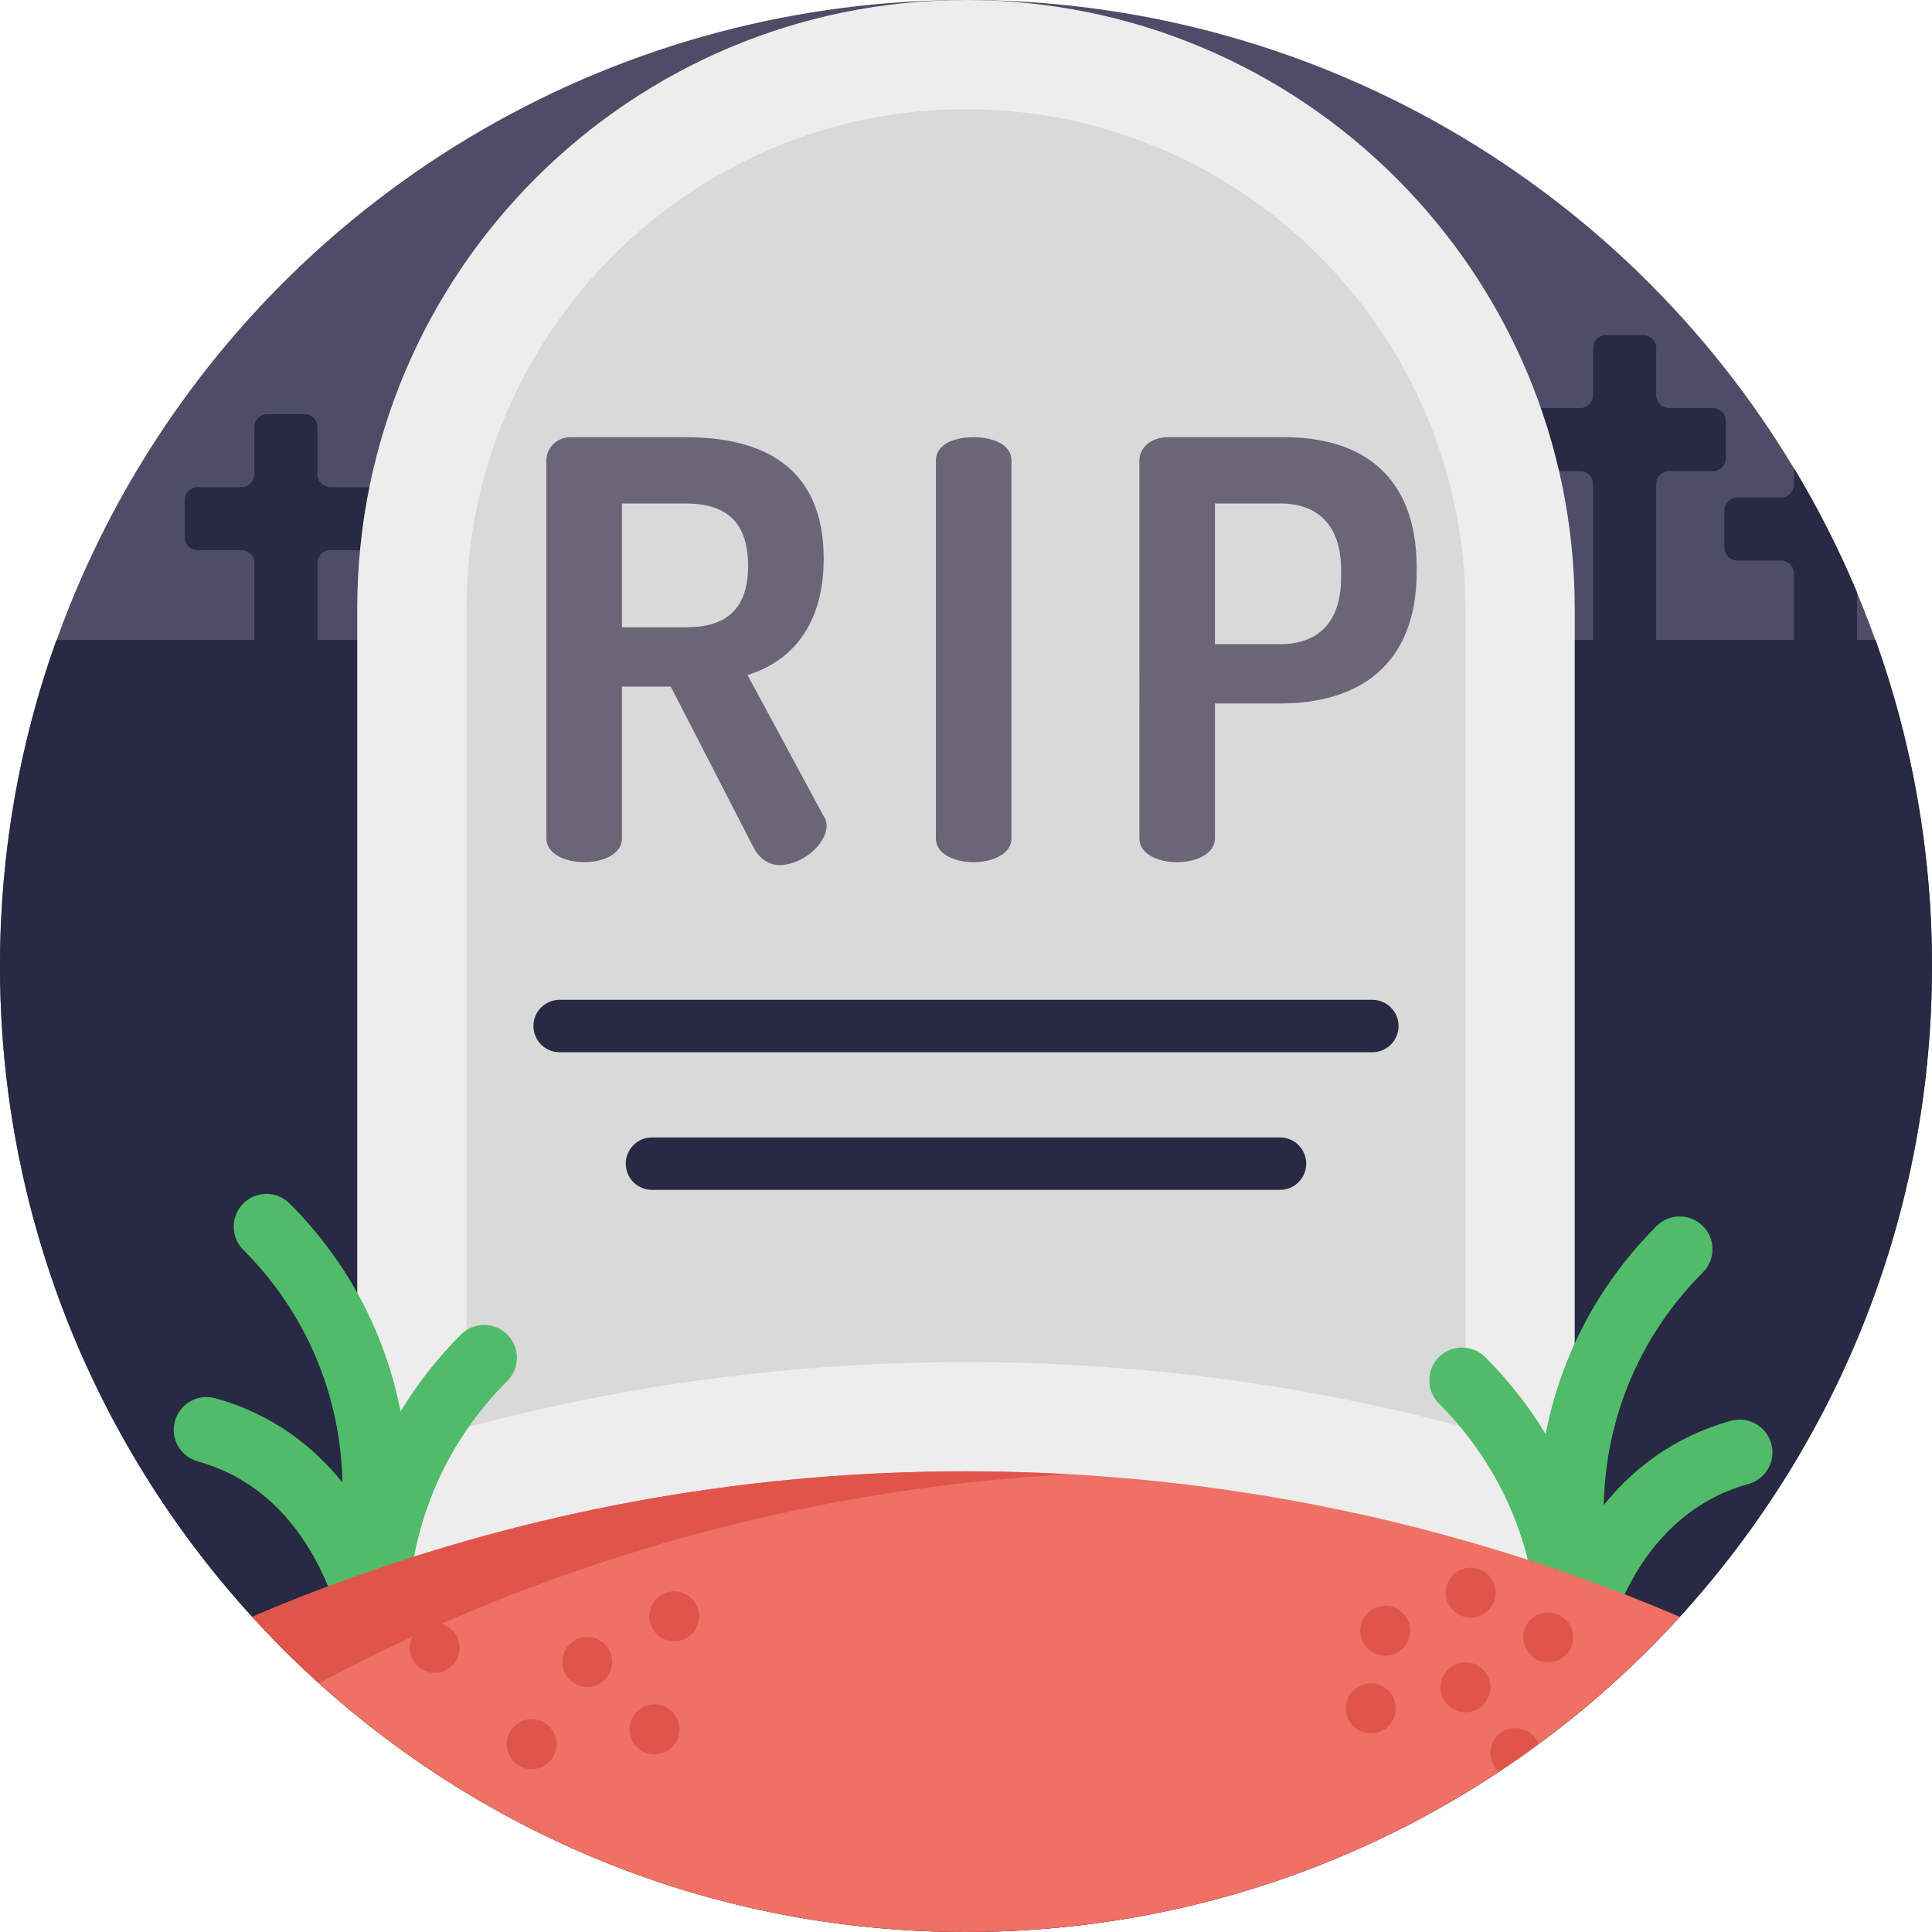 <?xml version="1.0" encoding="UTF-8"?>
<!-- Generator: Adobe Illustrator 19.0.0, SVG Export Plug-In . SVG Version: 6.00 Build 0)  -->
<svg xmlns="http://www.w3.org/2000/svg" xmlns:xlink="http://www.w3.org/1999/xlink" version="1.1" id="Layer_1" x="0px" y="0px" viewBox="0 0 490 490" style="enable-background:new 0 0 490 490;" xml:space="preserve">
<g>
	<circle style="fill:#4E4D68;" cx="245" cy="245" r="245"></circle>
	<path style="fill:#282942;" d="M490,245c0,62.5-23.4,119.53-61.93,162.81c-6.12,6.89-12.64,13.43-19.5,19.59   C365.19,466.33,307.87,490,245,490c-63.28,0-120.95-23.99-164.42-63.37c-6.25-5.66-12.2-11.64-17.84-17.91   C23.73,365.34,0,307.93,0,245c0-29.02,5.04-56.86,14.31-82.69h461.38C484.96,188.14,490,215.98,490,245z"></path>
	<path style="fill:#282942;" d="M102.607,103.495h11.12c1.808,0,3.273-1.466,3.273-3.273V88.268c0-1.808,1.466-3.273,3.273-3.273   h9.453c1.808,0,3.273,1.466,3.273,3.273v11.953c0,1.808,1.466,3.273,3.273,3.273h11.12c1.808,0,3.273,1.466,3.273,3.273v9.453   c0,1.808-1.466,3.273-3.273,3.273h-11.12c-1.808,0-3.273,1.466-3.273,3.273v49.953c0,1.808-1.466,3.273-3.273,3.273h-9.453   c-1.808,0-3.273-1.466-3.273-3.273v-49.953c0-1.808-1.466-3.273-3.273-3.273h-11.12c-1.808,0-3.273-1.466-3.273-3.273v-9.453   C99.333,104.96,100.799,103.495,102.607,103.495z"></path>
	<path style="fill:#282942;" d="M434.448,103.495h-11.12c-1.808,0-3.273-1.466-3.273-3.273V88.268c0-1.808-1.466-3.273-3.273-3.273   h-9.453c-1.808,0-3.273,1.466-3.273,3.273v11.953c0,1.808-1.466,3.273-3.273,3.273h-11.12c-1.808,0-3.273,1.466-3.273,3.273v9.453   c0,1.808,1.466,3.273,3.273,3.273h11.12c1.808,0,3.273,1.466,3.273,3.273v49.953c0,1.808,1.466,3.273,3.273,3.273h9.453   c1.808,0,3.273-1.466,3.273-3.273v-49.953c0-1.808,1.466-3.273,3.273-3.273h11.12c1.808,0,3.273-1.466,3.273-3.273v-9.453   C437.722,104.96,436.256,103.495,434.448,103.495z"></path>
	<path style="fill:#282942;" d="M50.12,123.543h11.12c1.808,0,3.273-1.466,3.273-3.273v-11.953c0-1.808,1.466-3.273,3.273-3.273   h9.453c1.808,0,3.273,1.466,3.273,3.273v11.953c0,1.808,1.466,3.273,3.273,3.273h11.12c1.808,0,3.273,1.466,3.273,3.273v9.453   c0,1.808-1.466,3.273-3.273,3.273h-11.12c-1.808,0-3.273,1.466-3.273,3.273v49.953c0,1.808-1.466,3.273-3.273,3.273h-9.453   c-1.808,0-3.273-1.466-3.273-3.273v-49.953c0-1.808-1.466-3.273-3.273-3.273H50.12c-1.808,0-3.273-1.466-3.273-3.273v-9.453   C46.847,125.009,48.312,123.543,50.12,123.543z"></path>
	<path style="fill:#282942;" d="M471,150.26v45.13c0,1.81-1.47,3.27-3.27,3.27h-9.46c-1.8,0-3.27-1.46-3.27-3.27v-49.96   c0-1.8-1.47-3.27-3.27-3.27h-11.12c-1.81,0-3.28-1.46-3.28-3.27v-9.46c0-1.8,1.47-3.27,3.28-3.27h11.12c1.8,0,3.27-1.46,3.27-3.27   v-4.15C461.06,128.8,466.42,139.33,471,150.26z"></path>
	<g>
		<path style="fill:#EDEDED;" d="M399.385,154.397v245.258C351.123,382.5,299.159,420.777,245,420.777S138.878,382.5,90.605,399.655    V154.397c0-85.266,69.119-154.396,154.385-154.396C330.266,0.001,399.385,69.131,399.385,154.397z"></path>
		<path style="fill:#D9D9D9;" d="M118.31,154.397c0-69.857,56.828-126.69,126.68-126.69c69.857,0,126.69,56.833,126.69,126.69    v207.644c-41.126-11.019-83.584-16.589-126.679-16.589c-43.094,0-85.555,5.57-126.69,16.59V154.397z"></path>
		<path style="fill:#282942;" d="M348.055,266.875H141.939c-3.672,0-6.649-2.977-6.649-6.649c0-3.672,2.977-6.649,6.649-6.649    h206.117c3.672,0,6.649,2.977,6.649,6.649C354.705,263.897,351.727,266.875,348.055,266.875z"></path>
		<path style="fill:#282942;" d="M324.636,301.781H165.358c-3.672,0-6.649-2.977-6.649-6.649s2.977-6.649,6.649-6.649h159.278    c3.672,0,6.649,2.977,6.649,6.649S328.308,301.781,324.636,301.781z"></path>
		<path style="fill:#50BC69;" d="M449.236,366.153c-1.222-4.424-5.792-7.023-10.224-5.8c-14.602,4.031-24.964,12.309-32.264,21.361    c0.444-22.295,9.334-43.188,25.148-59.001c3.247-3.246,3.247-8.508,0.001-11.754c-3.247-3.246-8.51-3.246-11.754-0.001    c-14.626,14.624-24.28,32.891-28.136,52.754c-4.249-7.011-9.366-13.563-15.312-19.509c-3.245-3.245-8.507-3.246-11.754,0.001    c-3.246,3.246-3.246,8.509,0.001,11.755c16.228,16.228,25.166,37.805,25.166,60.755v2.523c0,0.278,0.015,0.552,0.042,0.824    c0.011,0.107,0.031,0.211,0.046,0.317c0.022,0.162,0.042,0.324,0.074,0.482c0.025,0.128,0.061,0.252,0.092,0.378    c0.033,0.131,0.062,0.263,0.101,0.392c0.041,0.137,0.091,0.271,0.14,0.405c0.04,0.111,0.077,0.223,0.121,0.332    c0.058,0.143,0.125,0.282,0.191,0.421c0.044,0.093,0.086,0.187,0.134,0.279c0.076,0.146,0.16,0.288,0.244,0.429    c0.047,0.078,0.092,0.156,0.141,0.232c0.094,0.147,0.195,0.289,0.299,0.429c0.047,0.063,0.093,0.127,0.141,0.189    c0.115,0.147,0.235,0.288,0.359,0.427c0.043,0.048,0.085,0.095,0.129,0.142c0.137,0.146,0.28,0.287,0.427,0.423    c0.034,0.032,0.069,0.063,0.104,0.095c0.162,0.145,0.329,0.283,0.503,0.415c0.022,0.017,0.044,0.033,0.066,0.049    c0.19,0.142,0.386,0.276,0.588,0.401c0.003,0.002,0.007,0.004,0.01,0.006c1.269,0.785,2.76,1.246,4.362,1.246    c3.32,0,6.176-1.95,7.508-4.764c0.013-0.027,0.026-0.053,0.039-0.08c0.084-0.184,0.161-0.371,0.232-0.562    c0.021-0.057,0.042-0.113,0.063-0.17c0.06-0.171,0.114-0.344,0.162-0.52c0.025-0.088,0.046-0.176,0.068-0.264    c0.036-0.151,0.07-0.302,0.098-0.456c0.008-0.045,0.021-0.088,0.029-0.134c0.247-1.458,6.396-35.823,36.818-44.222    C447.861,375.156,450.458,370.578,449.236,366.153z"></path>
		<path style="fill:#50BC69;" d="M116.904,338.476c-5.946,5.945-11.062,12.497-15.311,19.508    c-3.856-19.861-13.511-38.128-28.135-52.753c-3.246-3.246-8.509-3.246-11.754,0c-3.246,3.246-3.246,8.509,0,11.754    c15.814,15.815,24.705,36.708,25.148,59.002c-7.3-9.054-17.66-17.33-32.264-21.362c-4.424-1.223-9.002,1.374-10.224,5.8    c-1.222,4.425,1.375,9.003,5.8,10.224c30.422,8.399,36.571,42.763,36.814,44.198c0.009,0.055,0.024,0.107,0.034,0.161    c0.024,0.132,0.052,0.261,0.082,0.39c0.03,0.128,0.062,0.254,0.097,0.379c0.036,0.126,0.073,0.251,0.115,0.374    c0.043,0.129,0.091,0.255,0.139,0.381c0.044,0.112,0.088,0.224,0.136,0.334c0.06,0.136,0.126,0.269,0.193,0.401    c0.048,0.095,0.094,0.19,0.146,0.282c0.082,0.147,0.171,0.289,0.261,0.43c0.046,0.073,0.089,0.147,0.138,0.218    c0.117,0.171,0.243,0.336,0.372,0.497c0.03,0.037,0.056,0.077,0.087,0.113c0.165,0.199,0.338,0.389,0.519,0.571    c0.029,0.029,0.061,0.055,0.091,0.084c0.151,0.147,0.305,0.289,0.467,0.424c0.075,0.062,0.154,0.119,0.23,0.179    c0.122,0.095,0.244,0.189,0.371,0.277c0.093,0.065,0.19,0.124,0.287,0.185c0.117,0.074,0.235,0.148,0.355,0.216    c0.104,0.059,0.21,0.114,0.318,0.168c0.121,0.062,0.243,0.121,0.368,0.177c0.109,0.049,0.218,0.095,0.33,0.14    c0.131,0.052,0.265,0.1,0.399,0.146c0.108,0.037,0.215,0.073,0.325,0.105c0.15,0.044,0.302,0.081,0.456,0.117    c0.099,0.023,0.196,0.048,0.296,0.067c0.185,0.036,0.373,0.062,0.562,0.086c0.073,0.009,0.144,0.022,0.217,0.03    c0.266,0.026,0.535,0.042,0.807,0.042c0.225,0,0.451-0.009,0.679-0.028c0.029-0.002,0.057-0.009,0.087-0.011    c0.136-0.012,0.269-0.033,0.403-0.052c0.135-0.019,0.27-0.036,0.403-0.061c0.136-0.026,0.268-0.059,0.401-0.092    c0.129-0.031,0.257-0.062,0.383-0.098c0.128-0.038,0.253-0.081,0.379-0.125c0.127-0.044,0.254-0.088,0.377-0.138    c0.118-0.048,0.234-0.101,0.35-0.154c0.125-0.057,0.249-0.116,0.371-0.179c0.109-0.057,0.216-0.117,0.323-0.179    c0.122-0.07,0.242-0.142,0.359-0.218c0.101-0.065,0.199-0.133,0.296-0.202c0.116-0.082,0.229-0.167,0.34-0.254    c0.093-0.074,0.184-0.149,0.274-0.226c0.107-0.092,0.211-0.188,0.314-0.285c0.086-0.082,0.171-0.165,0.254-0.251    c0.097-0.101,0.19-0.205,0.282-0.31c0.08-0.091,0.158-0.183,0.234-0.278c0.086-0.108,0.167-0.218,0.247-0.33    c0.072-0.1,0.144-0.2,0.212-0.304c0.074-0.114,0.143-0.23,0.211-0.348c0.064-0.109,0.128-0.217,0.187-0.328    c0.063-0.12,0.119-0.243,0.176-0.365c0.054-0.115,0.109-0.229,0.157-0.348c0.052-0.127,0.096-0.259,0.142-0.389    c0.042-0.118,0.086-0.235,0.123-0.356c0.043-0.141,0.075-0.286,0.111-0.43c0.028-0.115,0.061-0.228,0.084-0.345    c0.033-0.167,0.054-0.337,0.077-0.507c0.013-0.099,0.033-0.195,0.043-0.295c0.027-0.272,0.042-0.547,0.042-0.826v-2.523    c0-22.951,8.937-44.528,25.166-60.756c3.246-3.246,3.246-8.508,0-11.754C125.413,335.23,120.15,335.23,116.904,338.476z"></path>
		<path style="fill:#EF7064;" d="M426.04,410.07c-10.84,11.88-22.83,22.69-35.8,32.25c-3.29,2.43-6.65,4.78-10.07,7.04    C341.43,475.05,294.96,490,245,490c-71.72,0-136.24-30.81-181.04-79.93c8.74-3.75,17.62-7.22,26.64-10.42    c48.28-17.15,100.24-26.49,154.4-26.49s106.12,9.34,154.39,26.49C408.4,402.85,417.29,406.33,426.04,410.07z"></path>
		<path style="fill:#E0554A;" d="M271.04,373.91c-44.79,2.49-87.87,11.36-128.35,25.74c-21.37,7.59-42.02,16.71-61.82,27.24    c-5.91-5.33-11.55-10.94-16.91-16.82c8.74-3.75,17.62-7.22,26.64-10.42c48.28-17.15,100.24-26.49,154.4-26.49    C253.74,373.16,262.42,373.43,271.04,373.91z"></path>
		<g>
			<path style="fill:#6A6577;" d="M138.573,116.785c0-3.097,2.507-5.898,6.193-5.898h29.194c19.315,0,34.944,7.372,34.944,30.816     c0,16.957-8.257,26.098-19.315,29.489l19.315,35.829c0.59,0.737,0.737,1.77,0.737,2.359c0,4.866-6.34,10.026-11.943,10.026     c-2.654,0-5.161-1.622-6.635-4.571l-20.938-40.695h-12.385v38.483c0,3.981-4.718,6.045-9.584,6.045     c-4.718,0-9.584-2.064-9.584-6.045V116.785z M157.741,127.696v31.406h16.219c9.584,0,15.776-3.981,15.776-15.629     c0-11.648-6.192-15.777-15.776-15.777H157.741z"></path>
			<path style="fill:#6A6577;" d="M237.364,116.785c0-4.129,4.718-5.898,9.584-5.898c4.719,0,9.584,1.769,9.584,5.898v95.839     c0,3.981-4.865,6.045-9.584,6.045c-4.866,0-9.584-2.064-9.584-6.045V116.785z"></path>
			<path style="fill:#6A6577;" d="M288.973,116.785c0-3.097,2.802-5.898,7.225-5.898h29.637c18.726,0,33.471,8.994,33.471,33.175     v0.885c0,24.181-15.188,33.47-34.65,33.47h-16.514v34.207c0,3.981-4.865,6.045-9.584,6.045c-4.865,0-9.584-2.064-9.584-6.045     V116.785z M308.141,127.696v35.682h16.514c9.584,0,15.482-5.456,15.482-16.957v-1.769c0-11.501-5.898-16.957-15.482-16.957     H308.141z"></path>
		</g>
		<circle style="fill:#E0554A;" cx="351.333" cy="413.603" r="6.333"></circle>
		<circle style="fill:#E0554A;" cx="371.667" cy="427.937" r="6.333"></circle>
		<path style="fill:#E0554A;" d="M390.24,442.32c-3.29,2.43-6.65,4.78-10.07,7.04c-1.33-1.15-2.17-2.86-2.17-4.76    c0-3.49,2.84-6.33,6.33-6.33C387.03,438.27,389.33,439.95,390.24,442.32z"></path>
		<circle style="fill:#E0554A;" cx="392.667" cy="415.27" r="6.333"></circle>
		<circle style="fill:#E0554A;" cx="373" cy="403.937" r="6.333"></circle>
		<circle style="fill:#E0554A;" cx="166" cy="438.603" r="6.333"></circle>
		<circle style="fill:#E0554A;" cx="171" cy="409.937" r="6.333"></circle>
		<circle style="fill:#E0554A;" cx="148.953" cy="421.512" r="6.333"></circle>
		<circle style="fill:#E0554A;" cx="110.234" cy="417.947" r="6.333"></circle>
		<circle style="fill:#E0554A;" cx="134.852" cy="442.353" r="6.333"></circle>
		<circle style="fill:#E0554A;" cx="347.667" cy="433.27" r="6.333"></circle>
	</g>
</g>
<g>
</g>
<g>
</g>
<g>
</g>
<g>
</g>
<g>
</g>
<g>
</g>
<g>
</g>
<g>
</g>
<g>
</g>
<g>
</g>
<g>
</g>
<g>
</g>
<g>
</g>
<g>
</g>
<g>
</g>
</svg>
